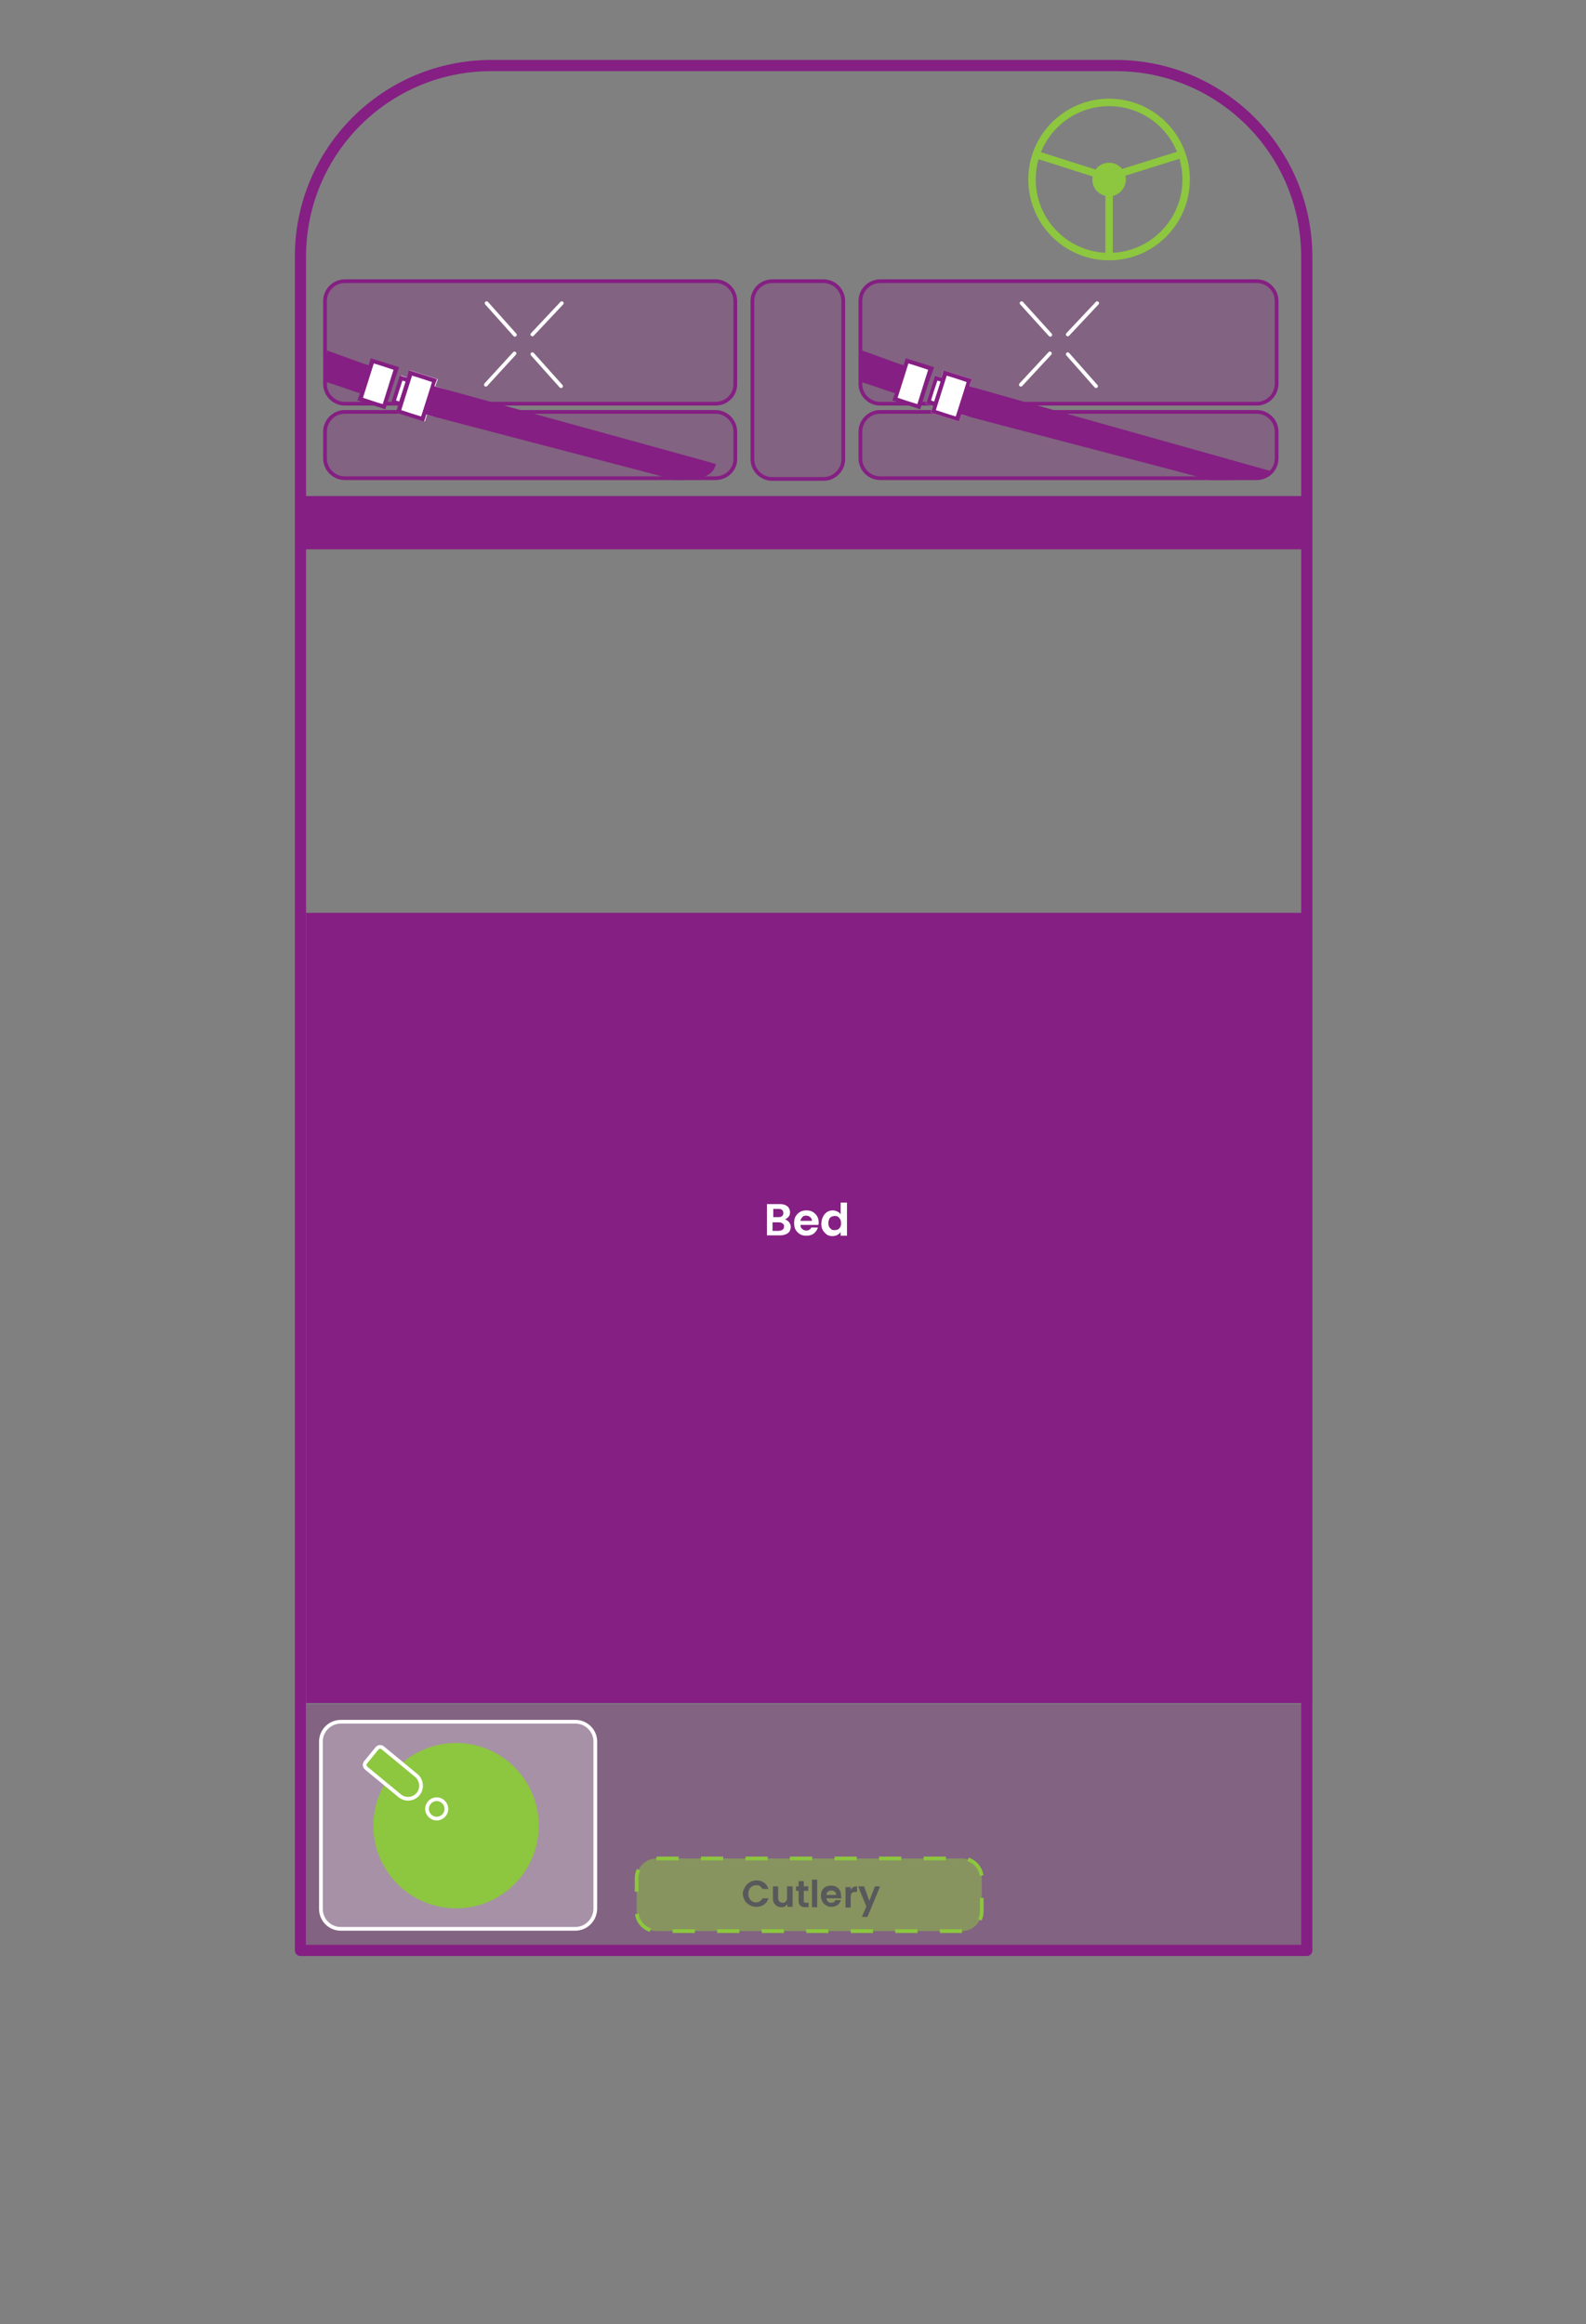 <?xml version="1.0" encoding="utf-8"?>
<svg xmlns="http://www.w3.org/2000/svg" fill="none" height="624" viewBox="0 0 426 624" width="426">
<rect x="0" y="0" width="426" height="624" fill="#808080" stroke="none"/>
<g clip-path="url(#clip0_13_2)">
<path d="M299.7 17.6H132C103.6 17.6 80.7 40.6 80.7 68.9V523.7H351V69C351 40.6 328 17.6 299.7 17.6Z" stroke="#851F83" stroke-linecap="round" stroke-linejoin="round" stroke-miterlimit="10" stroke-width="3"/>
<path d="M297.9 68.9C309.332 68.9 318.6 59.632 318.6 48.2C318.6 36.768 309.332 27.5 297.9 27.5C286.468 27.5 277.2 36.768 277.2 48.2C277.2 59.632 286.468 68.9 297.9 68.9Z" stroke="#8DC63F" stroke-miterlimit="10" stroke-width="2"/>
<path d="M297.9 52.7C300.386 52.7 302.4 50.685 302.4 48.2C302.4 45.715 300.386 43.7 297.9 43.7C295.415 43.7 293.4 45.715 293.4 48.2C293.4 50.685 295.415 52.7 297.9 52.7Z" fill="#8DC63F"/>
<path d="M278.3 41.5L297.8 47.7" stroke="#8DC63F" stroke-miterlimit="10" stroke-width="2"/>
<path d="M317.4 41.4L297.9 47.5" stroke="#8DC63F" stroke-miterlimit="10" stroke-width="2"/>
<path d="M297.9 48.2V68.8" stroke="#8DC63F" stroke-miterlimit="10" stroke-width="2"/>
<path d="M351.5 245.1H82.2V457.3H351.5V245.1Z" fill="#851F83"/>
<path d="M192.2 128.4H92.6C89.7 128.4 87.3 126 87.3 123.1V115.9C87.3 113 89.7 110.6 92.6 110.6H192.2C195.1 110.6 197.5 113 197.5 115.9V123.1C197.6 126 195.2 128.4 192.2 128.4Z" stroke="#851F83" stroke-miterlimit="10"/>
<path d="M192.2 108.4H92.6C89.7 108.4 87.3 106 87.3 103.1V80.8C87.3 77.9 89.7 75.5 92.6 75.5H192.2C195.1 75.5 197.5 77.9 197.5 80.8V103C197.6 106 195.2 108.4 192.2 108.4Z" stroke="#851F83" stroke-miterlimit="10"/>
<path d="M337.6 128.4H236.4C233.5 128.4 231.1 126 231.1 123.1V115.9C231.1 113 233.5 110.6 236.4 110.6H337.6C340.5 110.6 342.9 113 342.9 115.9V123.1C342.9 126 340.5 128.4 337.6 128.4Z" stroke="#851F83" stroke-miterlimit="10"/>
<path d="M337.6 108.4H236.4C233.5 108.4 231.1 106 231.1 103.1V80.8C231.1 77.9 233.5 75.5 236.4 75.5H337.6C340.5 75.5 342.9 77.9 342.9 80.8V103C342.9 106 340.5 108.4 337.6 108.4Z" stroke="#851F83" stroke-miterlimit="10"/>
<path d="M192.2 128.4H92.6C89.7 128.4 87.3 126 87.3 123.1V115.9C87.3 113 89.7 110.6 92.6 110.6H192.2C195.1 110.6 197.5 113 197.5 115.9V123.1C197.6 126 195.2 128.4 192.2 128.4Z" fill="#851F83" opacity="0.3"/>
<path d="M192.2 108.4H92.6C89.7 108.4 87.3 106 87.3 103.1V80.8C87.3 77.9 89.7 75.5 92.6 75.5H192.2C195.1 75.5 197.5 77.9 197.5 80.8V103C197.6 106 195.2 108.4 192.2 108.4Z" fill="#851F83" opacity="0.3"/>
<path d="M221.2 128.6H207.4C204.5 128.6 202.1 126.2 202.1 123.3V80.8C202.1 77.9 204.5 75.5 207.4 75.5H221.2C224.1 75.5 226.5 77.9 226.5 80.8V123.3C226.5 126.2 224.1 128.6 221.2 128.6Z" stroke="#851F83" stroke-miterlimit="10"/>
<path d="M221.2 128.6H207.4C204.5 128.6 202.1 126.2 202.1 123.3V80.8C202.1 77.9 204.5 75.5 207.4 75.5H221.2C224.1 75.5 226.5 77.9 226.5 80.8V123.3C226.5 126.2 224.1 128.6 221.2 128.6Z" fill="#851F83" opacity="0.3"/>
<path d="M337.6 128.4H236.4C233.5 128.4 231.1 126 231.1 123.1V115.9C231.1 113 233.5 110.6 236.4 110.6H337.6C340.5 110.6 342.9 113 342.9 115.9V123.1C342.9 126 340.5 128.4 337.6 128.4Z" fill="#851F83" opacity="0.3"/>
<path d="M337.6 108.4H236.4C233.5 108.4 231.1 106 231.1 103.1V80.8C231.1 77.9 233.5 75.5 236.4 75.5H337.6C340.5 75.5 342.9 77.9 342.9 80.8V103C342.9 106 340.5 108.4 337.6 108.4Z" fill="#851F83" opacity="0.3"/>
<path d="M143 95.1L150.7 103.7" stroke="white" stroke-linecap="round" stroke-miterlimit="10"/>
<path d="M130.7 81.4L138.3 89.9" stroke="white" stroke-linecap="round" stroke-miterlimit="10"/>
<path d="M143 89.8L150.9 81.4" stroke="white" stroke-linecap="round" stroke-miterlimit="10"/>
<path d="M130.5 103.3L138.2 94.9" stroke="white" stroke-linecap="round" stroke-miterlimit="10"/>
<path d="M286.801 95.1L294.401 103.7" stroke="white" stroke-linecap="round" stroke-miterlimit="10"/>
<path d="M274.4 81.4L282.1 89.9" stroke="white" stroke-linecap="round" stroke-miterlimit="10"/>
<path d="M286.8 89.8L294.7 81.4" stroke="white" stroke-linecap="round" stroke-miterlimit="10"/>
<path d="M274.2 103.3L282 94.9" stroke="white" stroke-linecap="round" stroke-miterlimit="10"/>
<path d="M121.4 112.7C122.2 110.2 122.6 108.3 123.4 105.8C121.3 105.1 119.1 104.4 116.9 103.7C117.1 103.1 117.4 102.4 117.6 101.8C115 101 112.6 100.2 110 99.4C109.8 100 109.7 100.6 109.5 101.4C108.8 101.2 108.2 100.9 107.6 100.8C106.8 103.3 106 105.8 105.2 108.4C105.8 108.6 106.4 108.8 107.1 109C106.9 109.6 106.7 110.2 106.5 110.8C109 111.6 111.5 112.4 114.1 113.2C114.3 112.6 114.5 112 114.7 111.3C116.7 112 119.2 112.1 121.4 112.7Z" fill="white"/>
<path d="M181.4 128.9C179.3 128.2 116.7 112 114.5 111.3C114.3 112 114.1 112.6 113.9 113.2C111.3 112.4 108.8 111.6 106.3 110.8C106.5 110.3 106.7 109.6 106.9 109C106.2 108.8 105.6 108.6 105 108.4C105.8 105.8 106.6 103.3 107.4 100.8C107.9 101 108.6 101.2 109.3 101.4C109.5 100.7 109.7 100 109.8 99.4C112.4 100.2 114.9 101 117.4 101.8C117.2 102.4 116.9 103 116.7 103.7C118.9 104.4 190.1 123.9 192.3 124.6C191.6 127.2 189.9 128.9 181.4 128.9ZM110.7 100.9C109.7 104 108.7 107.1 107.8 110.1C109.6 110.7 111.3 111.2 113.1 111.8C114.1 108.7 115.1 105.7 116 102.6C114.2 102 112.5 101.4 110.7 100.9ZM106.4 107.5C106.7 107.6 106.9 107.7 107.2 107.8C107.8 106 108.3 104.3 108.9 102.5C108.7 102.4 108.4 102.3 108.1 102.3C107.6 104 107 105.8 106.4 107.5Z" fill="#851F83"/>
<path d="M103.5 109.9C101 109.1 98.5 108.3 96 107.5C96.2 106.9 96.4 106.3 96.7 105.6C94.5 104.9 89.8 103.2 87.7 102.6C87.6 100.4 87.8 96.5 87.8 94.1C89.9 94.8 96.8 97.4 99 98.1C99.2 97.4 99.4 96.8 99.6 96.2C102.2 97 104.7 97.8 107.2 98.6C105.9 102.3 104.7 106.1 103.5 109.9ZM97.5 106.8C99.3 107.4 101 107.9 102.8 108.5C103.8 105.4 104.8 102.4 105.7 99.3C103.9 98.8 102.2 98.2 100.4 97.6C99.4 100.7 98.5 103.8 97.5 106.8Z" fill="#851F83"/>
<path d="M110.7 100.9C112.5 101.5 114.2 102 116 102.6C115 105.7 114 108.8 113.1 111.8C111.4 111.3 109.6 110.7 107.8 110.1C108.8 107 109.7 104 110.7 100.9Z" fill="white"/>
<path d="M106.399 107.5C106.899 105.8 107.499 104 108.099 102.2C108.399 102.3 108.599 102.4 108.899 102.4C108.399 104.1 107.799 105.9 107.199 107.7C106.999 107.7 106.699 107.6 106.399 107.5Z" fill="white"/>
<path d="M97.5 106.8C98.5 103.7 99.4 100.7 100.4 97.6C102.2 98.1 103.9 98.7 105.7 99.3C104.7 102.3 103.8 105.4 102.8 108.5C101 108 99.3 107.4 97.5 106.8Z" fill="white"/>
<path d="M264.9 112.7C265.7 110.2 266.1 108.3 266.9 105.8C264.8 105.1 262.6 104.4 260.4 103.7C260.6 103.1 260.9 102.4 261.1 101.8C258.5 101 256.1 100.2 253.4 99.4C253.2 100 253.1 100.6 252.9 101.4C252.2 101.2 251.6 100.9 251.1 100.8C250.3 103.3 249.5 105.8 248.7 108.4C249.3 108.6 249.9 108.8 250.6 109C250.4 109.6 250.2 110.2 250 110.8C252.5 111.6 255 112.4 257.6 113.2C257.8 112.6 258 112 258.2 111.3C260.3 112 262.8 112.1 264.9 112.7Z" fill="white"/>
<path d="M325 128.9C322.9 128.2 260.3 112 258.2 111.3C258 112 257.8 112.6 257.6 113.2C255 112.4 252.5 111.6 250 110.8C250.2 110.3 250.4 109.6 250.6 109C249.9 108.8 249.3 108.6 248.7 108.4C249.5 105.8 250.3 103.3 251.1 100.8C251.6 101 252.3 101.2 252.9 101.4C253.1 100.7 253.3 100 253.4 99.4C256 100.2 258.5 101 261.1 101.8C260.9 102.4 260.6 103 260.4 103.7C262.6 104.4 339.2 125.9 341.4 126.5C340.6 129.1 333.5 128.9 325 128.9ZM254.3 100.9C253.3 104 252.3 107.1 251.4 110.1C253.2 110.7 254.9 111.2 256.7 111.8C257.7 108.7 258.7 105.7 259.6 102.6C257.9 102 256.1 101.4 254.3 100.9ZM250.1 107.5C250.4 107.6 250.6 107.7 250.9 107.8C251.5 106 252 104.3 252.6 102.5C252.4 102.4 252.1 102.3 251.8 102.3C251.2 104 250.6 105.8 250.1 107.5Z" fill="#851F83"/>
<path d="M247.2 109.9C244.7 109.1 242.2 108.3 239.7 107.5C239.9 106.9 240.1 106.3 240.4 105.6C238.2 104.9 233.5 103.2 231.4 102.6C231.3 100.4 231.5 96.5 231.5 94.1C233.6 94.8 240.5 97.4 242.7 98.1C242.9 97.4 243.1 96.8 243.3 96.2C245.9 97 248.4 97.8 250.9 98.6C249.5 102.3 248.3 106.1 247.2 109.9ZM241.1 106.8C242.9 107.4 244.6 107.9 246.4 108.5C247.4 105.4 248.4 102.4 249.3 99.3C247.5 98.8 245.8 98.2 244 97.6C243.1 100.7 242.1 103.8 241.1 106.8Z" fill="#851F83"/>
<path d="M254.3 100.9C256.1 101.5 257.8 102 259.6 102.6C258.6 105.7 257.6 108.8 256.7 111.8C255 111.3 253.2 110.7 251.4 110.1C252.4 107 253.4 104 254.3 100.9Z" fill="white"/>
<path d="M250.1 107.5C250.6 105.8 251.2 104 251.8 102.2C252.1 102.3 252.3 102.4 252.6 102.4C252.1 104.1 251.5 105.9 250.9 107.7C250.6 107.7 250.4 107.6 250.1 107.5Z" fill="white"/>
<path d="M241.1 106.8C242.1 103.7 243 100.7 244 97.6C245.8 98.1 247.5 98.7 249.3 99.3C248.3 102.3 247.4 105.4 246.4 108.5C244.7 108 242.9 107.4 241.1 106.8Z" fill="white"/>
<path d="M349.9 147.5H82.2C82.1 147.5 82.1 147.5 82.1 147.4V133.3C82.1 133.2 82.1 133.2 82.2 133.2H349.9C350 133.2 350 133.2 350 133.3V147.4C350 147.5 349.9 147.5 349.9 147.5Z" fill="#851F83"/>
<path d="M351.6 457.6H82.3V522.4H351.6V457.6Z" fill="#851F83" opacity="0.3"/>
<path d="M154.5 517.9H91.5C88.6 517.9 86.2 515.5 86.2 512.6V467.6C86.2 464.7 88.6 462.3 91.5 462.3H154.6C157.5 462.3 159.9 464.7 159.9 467.6V512.6C159.8 515.5 157.5 517.9 154.5 517.9Z" stroke="white" stroke-miterlimit="10"/>
<path d="M154.5 517.9H91.5C88.6 517.9 86.2 515.5 86.2 512.6V467.6C86.2 464.7 88.6 462.3 91.5 462.3H154.6C157.5 462.3 159.9 464.7 159.9 467.6V512.6C159.8 515.5 157.5 517.9 154.5 517.9Z" fill="white" opacity="0.3"/>
<path d="M122.5 512.4C134.761 512.4 144.7 502.461 144.7 490.2C144.7 477.939 134.761 468 122.5 468C110.239 468 100.3 477.939 100.3 490.2C100.3 502.461 110.239 512.4 122.5 512.4Z" fill="#8DC63F"/>
<path d="M112.3 481.7C111.1 483.2 108.9 483.4 107.4 482.2L98.3 474.7C97.9 474.3 97.8 473.7 98.2 473.2L101.3 469.4C101.7 469 102.3 468.9 102.8 469.3L111.9 476.8C113.3 478 113.5 480.3 112.3 481.7Z" fill="#8DC63F" stroke="white" stroke-miterlimit="10"/>
<path d="M117.3 488.3C118.736 488.3 119.9 487.136 119.9 485.7C119.9 484.264 118.736 483.1 117.3 483.1C115.864 483.1 114.7 484.264 114.7 485.7C114.7 487.136 115.864 488.3 117.3 488.3Z" fill="#8DC63F" stroke="white" stroke-miterlimit="10"/>
<path d="M258.4 518.5H176.3C173.4 518.5 171 516.1 171 513.2V504.3C171 501.4 173.4 499 176.3 499H258.4C261.3 499 263.7 501.4 263.7 504.3V513.2C263.7 516.1 261.3 518.5 258.4 518.5Z" stroke="#8DC63F" stroke-dasharray="5.98 5.98" stroke-miterlimit="10"/>
<path d="M258.4 518.5H176.3C173.4 518.5 171 516.1 171 513.2V504.3C171 501.4 173.4 499 176.3 499H258.4C261.3 499 263.7 501.4 263.7 504.3V513.2C263.7 516.1 261.3 518.5 258.4 518.5Z" fill="#8DC63F" opacity="0.5"/>
<path d="M211.9 328.1C212.2 328.5 212.4 328.9 212.4 329.4C212.4 329.8 212.3 330.2 212.1 330.6C211.9 330.9 211.6 331.2 211.1 331.4C210.6 331.6 210.2 331.7 209.6 331.7H206V323.3H209.5C210.1 323.3 210.6 323.4 211 323.6C211.4 323.8 211.7 324 211.9 324.4C212.1 324.7 212.2 325.1 212.2 325.5C212.2 326 212.1 326.4 211.8 326.7C211.5 327 211.2 327.3 210.8 327.4C211.2 327.5 211.6 327.8 211.9 328.1ZM207.7 326.8H209.2C209.6 326.8 209.9 326.7 210.1 326.5C210.3 326.3 210.4 326.1 210.4 325.7C210.4 325.3 210.3 325.1 210.1 324.9C209.9 324.7 209.6 324.6 209.2 324.6H207.7V326.8ZM210.3 330.1C210.5 329.9 210.6 329.6 210.6 329.3C210.6 328.9 210.5 328.7 210.2 328.5C209.9 328.3 209.6 328.2 209.2 328.2H207.5V330.5H209.2C209.8 330.4 210.1 330.3 210.3 330.1Z" fill="white"/>
<path d="M219.8 328.9H215C215 329.4 215.2 329.8 215.5 330C215.8 330.3 216.2 330.4 216.6 330.4C217.2 330.4 217.7 330.1 217.9 329.6H219.7C219.5 330.2 219.1 330.8 218.6 331.2C218.1 331.6 217.4 331.8 216.6 331.8C216 331.8 215.4 331.7 214.9 331.4C214.4 331.1 214 330.7 213.7 330.2C213.4 329.7 213.3 329.1 213.3 328.4C213.3 327.7 213.4 327.1 213.7 326.6C214 326.1 214.4 325.7 214.9 325.4C215.4 325.1 216 325 216.6 325C217.2 325 217.8 325.1 218.3 325.4C218.8 325.7 219.2 326.1 219.5 326.6C219.8 327.1 219.9 327.7 219.9 328.3C219.9 328.5 219.9 328.7 219.8 328.9ZM218.1 327.8C218.1 327.4 217.9 327 217.6 326.8C217.3 326.5 216.9 326.4 216.5 326.4C216.1 326.4 215.7 326.5 215.5 326.8C215.3 327.1 215 327.4 215 327.8H218.1Z" fill="white"/>
<path d="M221.1 326.6C221.4 326.1 221.7 325.7 222.2 325.4C222.7 325.1 223.2 325 223.7 325C224.1 325 224.5 325.1 224.9 325.3C225.3 325.5 225.6 325.7 225.8 326.1V322.9H227.5V331.8H225.8V330.8C225.6 331.1 225.3 331.4 224.9 331.6C224.5 331.8 224.1 331.9 223.6 331.9C223 331.9 222.5 331.8 222.1 331.5C221.7 331.2 221.3 330.8 221 330.3C220.7 329.8 220.6 329.2 220.6 328.5C220.7 327.7 220.8 327.1 221.1 326.6ZM225.7 327.4C225.5 327.1 225.3 326.9 225.1 326.7C224.8 326.5 224.5 326.5 224.2 326.5C223.9 326.5 223.6 326.6 223.3 326.7C223 326.9 222.8 327.1 222.7 327.4C222.6 327.7 222.5 328 222.5 328.4C222.5 328.8 222.6 329.2 222.7 329.4C222.8 329.6 223.1 329.9 223.3 330.1C223.6 330.3 223.9 330.3 224.2 330.3C224.5 330.3 224.8 330.2 225.1 330.1C225.4 329.9 225.6 329.7 225.7 329.4C225.9 329.1 225.9 328.8 225.9 328.4C225.9 328 225.8 327.6 225.7 327.4Z" fill="white"/>
<path d="M200.1 506.7C200.4 506.2 200.8 505.7 201.4 505.4C201.9 505.1 202.5 504.9 203.2 504.9C204 504.9 204.7 505.1 205.2 505.5C205.8 505.9 206.2 506.5 206.4 507.2H204.8C204.6 506.9 204.4 506.6 204.1 506.4C203.8 506.2 203.5 506.2 203.1 506.2C202.7 506.2 202.3 506.3 202 506.5C201.7 506.7 201.4 507 201.3 507.3C201.1 507.6 201 508.1 201 508.5C201 509 201.1 509.4 201.3 509.7C201.5 510.1 201.7 510.3 202 510.5C202.3 510.7 202.7 510.8 203.1 510.8C203.5 510.8 203.8 510.7 204.1 510.5C204.4 510.3 204.6 510.1 204.8 509.7H206.4C206.2 510.4 205.8 511 205.2 511.4C204.6 511.8 203.9 512 203.1 512C202.4 512 201.8 511.8 201.3 511.5C200.8 511.2 200.3 510.8 200 510.2C199.7 509.6 199.5 509 199.5 508.4C199.5 507.8 199.8 507.3 200.1 506.7Z" fill="#58595B"/>
<path d="M212.9 506.5V512H211.5V511.3C211.3 511.5 211.1 511.7 210.8 511.9C210.5 512.1 210.2 512.1 209.9 512.1C209.5 512.1 209.1 512 208.7 511.8C208.4 511.6 208.1 511.3 207.9 511C207.7 510.6 207.6 510.2 207.6 509.7V506.5H209V509.5C209 509.9 209.1 510.3 209.3 510.5C209.5 510.7 209.8 510.9 210.2 510.9C210.6 510.9 210.9 510.8 211.1 510.5C211.3 510.3 211.4 509.9 211.4 509.5V506.5H212.9Z" fill="#58595B"/>
<path d="M215.9 507.7V510.4C215.9 510.6 215.9 510.7 216 510.8C216.1 510.9 216.2 510.9 216.5 510.9H217.2V512.1H216.3C215.1 512.1 214.5 511.5 214.5 510.4V507.7H213.8V506.5H214.5V505.1H215.9V506.5H217.1V507.7H215.9Z" fill="#58595B"/>
<path d="M219.5 504.7V512.1H218.1V504.7H219.5Z" fill="#58595B"/>
<path d="M226 509.7H222C222 510.1 222.2 510.4 222.4 510.6C222.6 510.8 223 510.9 223.3 510.9C223.8 510.9 224.2 510.7 224.4 510.2H225.9C225.7 510.7 225.4 511.2 225 511.5C224.5 511.8 224 512 223.3 512C222.8 512 222.3 511.9 221.9 511.6C221.5 511.4 221.1 511 220.9 510.6C220.7 510.2 220.5 509.7 220.5 509.1C220.5 508.5 220.6 508 220.8 507.6C221 507.2 221.4 506.8 221.8 506.6C222.2 506.4 222.7 506.3 223.2 506.3C223.7 506.3 224.2 506.4 224.6 506.6C225 506.8 225.3 507.1 225.6 507.6C225.8 508 225.9 508.5 225.9 509C226 509.4 226 509.6 226 509.7ZM224.6 508.8C224.6 508.4 224.5 508.2 224.2 507.9C223.9 507.7 223.6 507.6 223.3 507.6C223 507.6 222.7 507.7 222.4 507.9C222.1 508.1 222 508.4 222 508.8H224.6Z" fill="#58595B"/>
<path d="M229.2 506.7C229.5 506.5 229.8 506.5 230.2 506.5V508H229.8C229.4 508 229 508.1 228.8 508.3C228.6 508.5 228.5 508.9 228.5 509.4V512.2H227.1V506.7H228.5V507.6C228.6 507.1 228.9 506.9 229.2 506.7Z" fill="#58595B"/>
<path d="M236.4 506.5L233 514.7H231.5L232.7 511.9L230.5 506.5H232.1L233.5 510.4L235 506.5H236.4Z" fill="#58595B"/>
</g>
<defs>
<clipPath id="clip0_13_2">
<rect fill="white" height="623.6" width="425.2"/>
</clipPath>
</defs>
</svg>